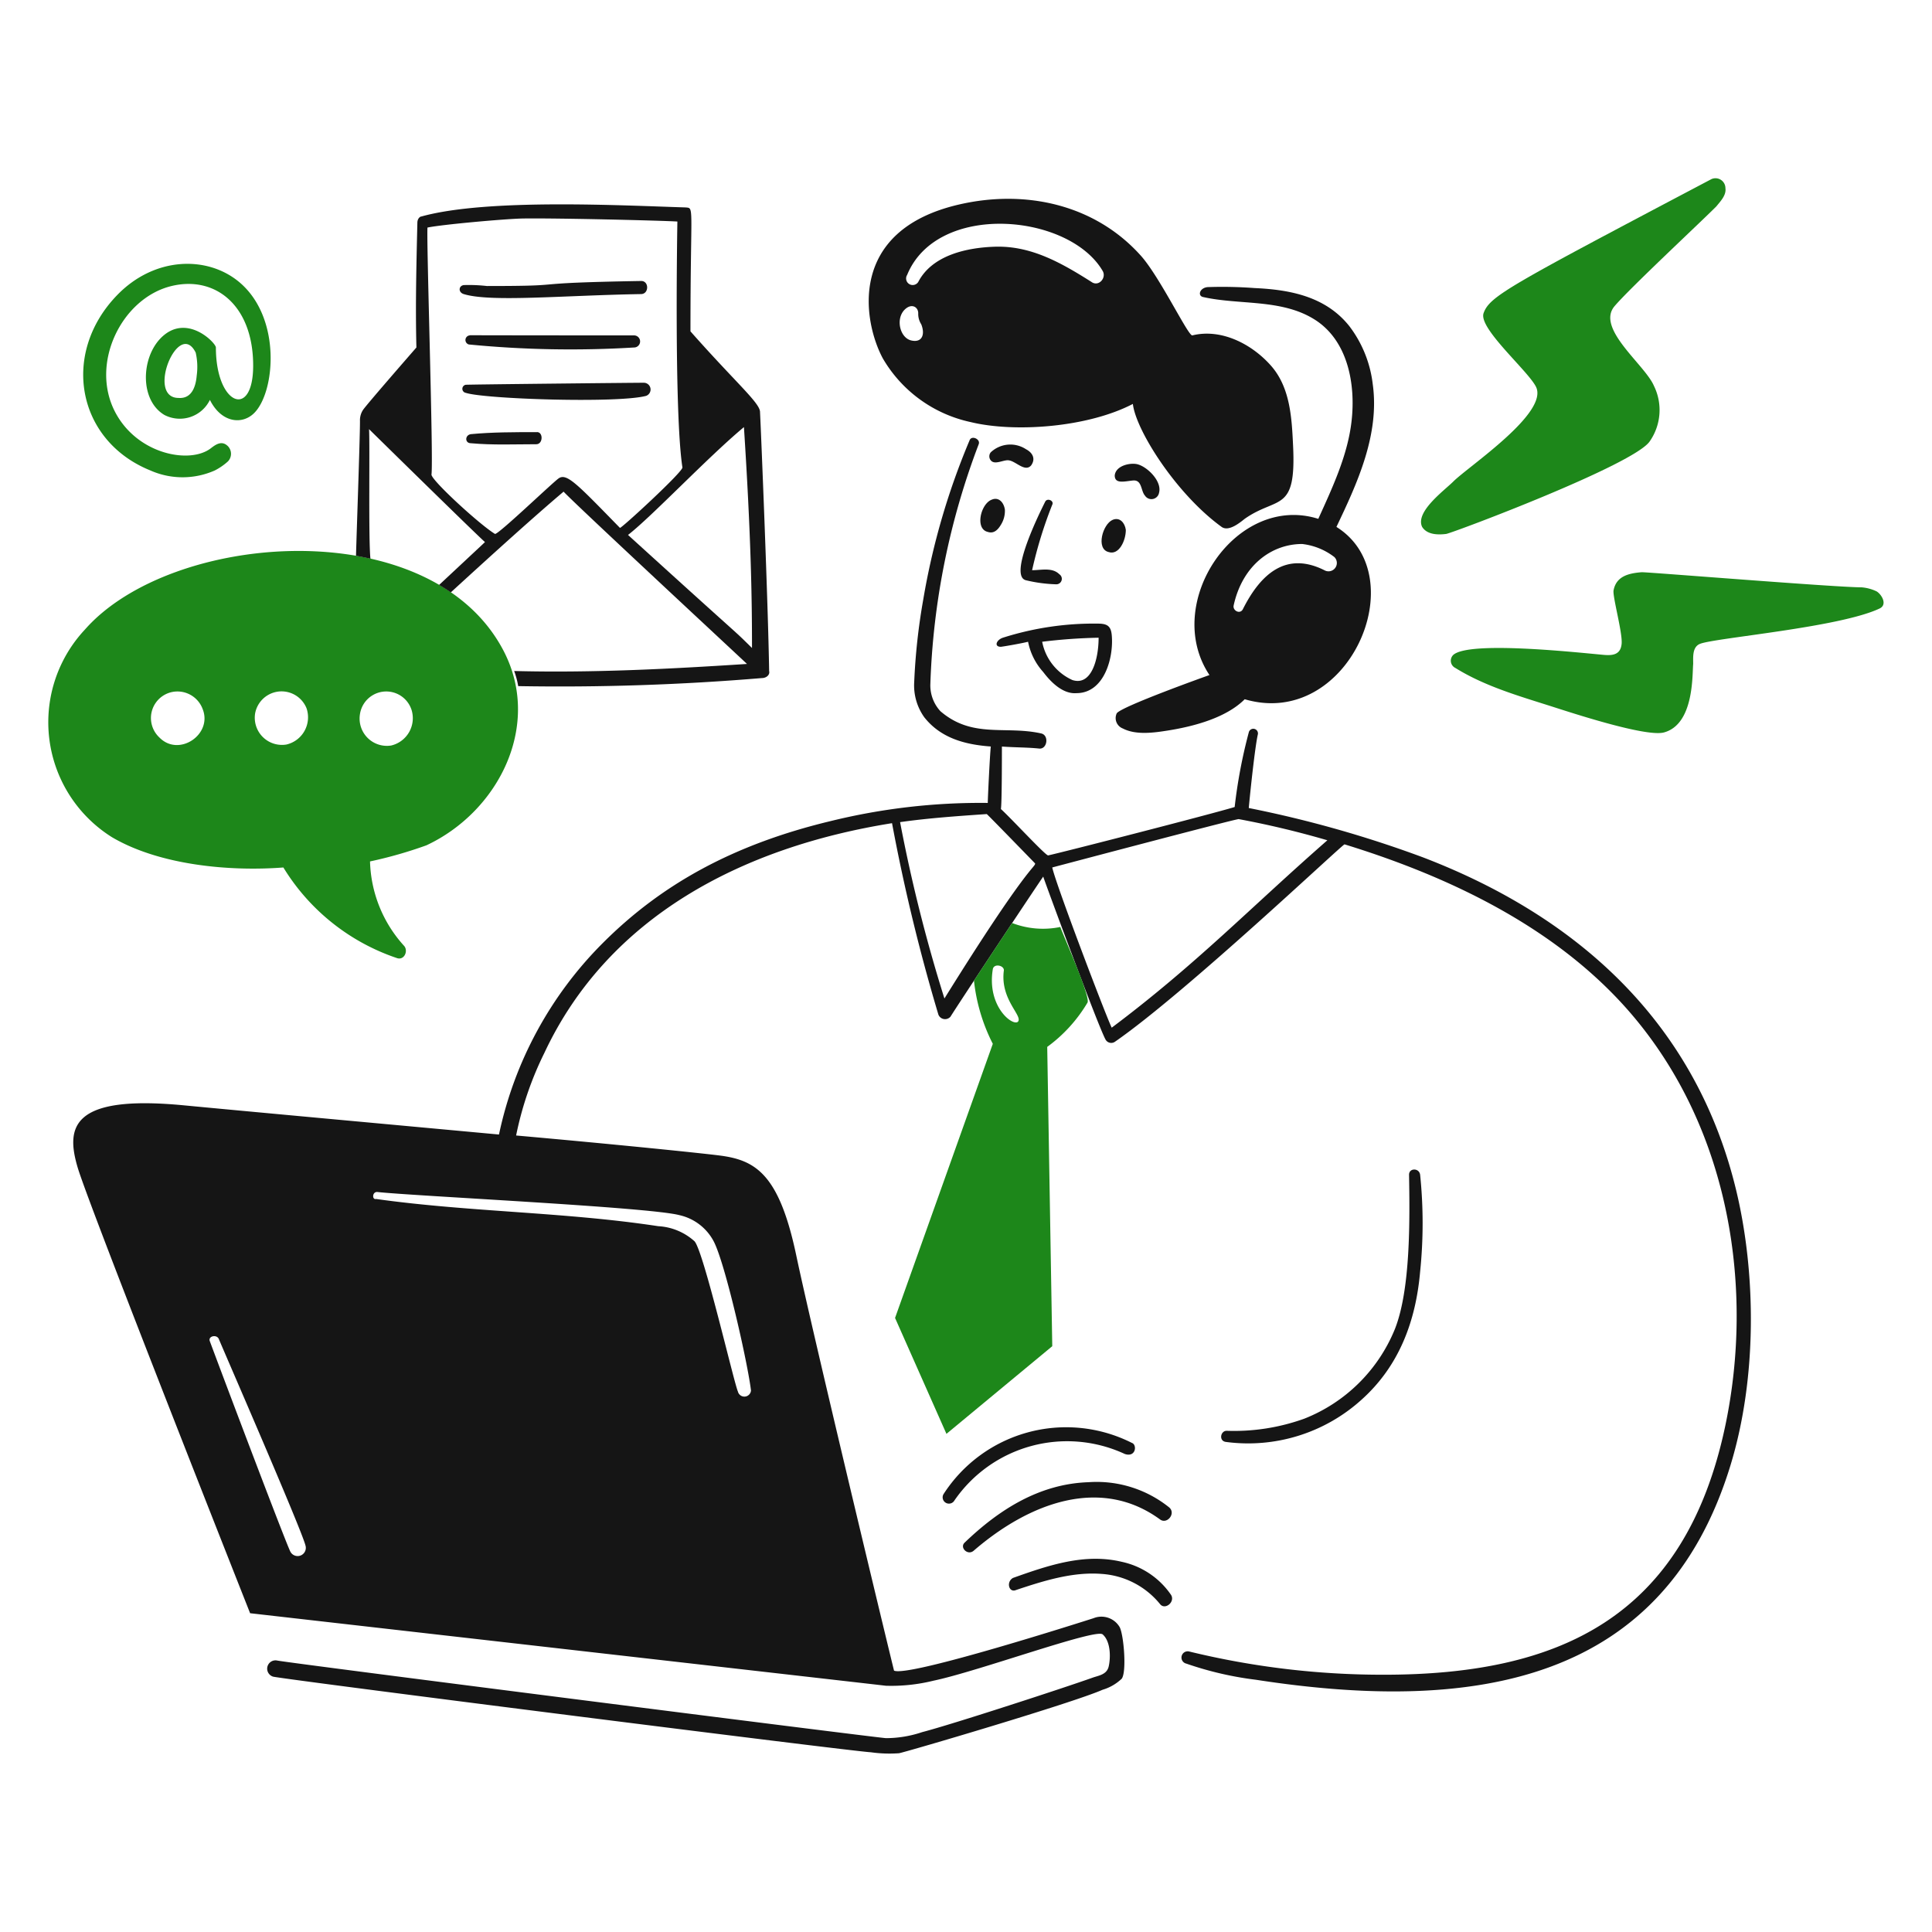 <?xml version="1.0" encoding="UTF-8"?>
<svg xmlns="http://www.w3.org/2000/svg" viewBox="0 0 400 400" id="Support-Team-2--Streamline-Brooklyn" height="400" width="400">
  <desc>
    Support Team 2 Streamline Illustration: https://streamlinehq.com
  </desc>
  <path d="M96.012 60.886c5.57 1.722 20.476 0.27 36.722 0 1.668 -0.028 1.668 -2.742 0 -2.712 -26.2 0.452 -13.104 1.042 -31.922 1.042a33.906 33.906 0 0 0 -4.6 -0.2c-1.242 -0.016 -1.46 1.48 -0.2 1.87Z" fill="#151515" stroke-width="2"></path>
  <path d="M131.274 71.944a1.252 1.252 0 0 0 0 -2.504c-38.85 0 -33.518 -0.07 -34.01 0a0.958 0.958 0 0 0 -0.2 1.878 216.9 216.9 0 0 0 34.21 0.626Z" fill="#151515" stroke-width="2"></path>
  <path d="M96.43 79.664a0.846 0.846 0 0 0 0 1.668c3.868 1.29 31.492 2.2 37.346 0.626a1.4 1.4 0 0 0 -0.416 -2.712c-0.202 -0.024 -36.73 0.354 -36.93 0.418Z" fill="#151515" stroke-width="2"></path>
  <path d="M111.034 89.47c-4.6 0 -9.18 0 -13.56 0.418 -1.252 0.2 -1.252 1.876 0 1.876 4.59 0.418 9.18 0.21 13.56 0.21 1.462 0 1.462 -2.712 0 -2.504Z" fill="#151515" stroke-width="2"></path>
  <path d="M23.2 173.344c9.818 5.776 24.306 7.118 35.468 6.258a44.016 44.016 0 0 0 23.574 18.778c1.454 0.444 2.296 -1.46 1.462 -2.504a27.022 27.022 0 0 1 -7.094 -17.526 89.18 89.18 0 0 0 11.684 -3.338c15.056 -7.058 24.036 -25.06 15.856 -40.476C88.946 105.884 35.426 110 17.564 130.364a28.07 28.07 0 0 0 5.636 42.98Zm12.308 -30.044a5.566 5.566 0 0 1 6.466 3.546c2.052 5.23 -4.954 9.964 -8.97 5.842a5.504 5.504 0 0 1 2.504 -9.388Zm27.956 3.338a5.782 5.782 0 0 1 -4.172 7.51 5.626 5.626 0 0 1 -6.468 -6.468 5.568 5.568 0 0 1 10.64 -1.042Zm21.7 0.2a5.81 5.81 0 0 1 -4.174 7.512 5.646 5.646 0 0 1 -6.468 -6.468 5.504 5.504 0 0 1 10.642 -1.036Z" fill="#1d871a" stroke-width="2"></path>
  <path d="M31.126 97.4a16.462 16.462 0 0 0 13.352 0 12.536 12.536 0 0 0 2.722 -1.88 2.266 2.266 0 0 0 0 -3.13c-1.25 -1.252 -2.49 -0.4 -3.546 0.418 -4.292 3.324 -15.216 1.31 -19.82 -7.51 -5.274 -10.104 1.388 -23.6 11.684 -26.082 9.074 -2.184 16.898 4.026 16.898 16.484 0 11.174 -7.718 8.212 -7.718 -3.756 0 -0.96 -6.2 -7.344 -11.476 -1.878 -4.028 4.18 -4.276 12.842 0.834 15.856a6.924 6.924 0 0 0 9.4 -3.128c2.388 4.778 6.696 5.2 9.18 2.712 4.354 -4.356 5.686 -19.776 -3.13 -27.124 -6.588 -5.49 -17.512 -5.274 -25.246 2.712 -11.696 12.06 -8.396 30.13 6.866 36.306Zm9.6 -19.612c-0.2 2.296 -1.044 4.8 -3.756 4.6 -6.788 0 -0.016 -16.512 3.546 -9.388a13.234 13.234 0 0 1 0.208 4.786Zm8.762 5Z" fill="#1d871a" stroke-width="2"></path>
  <path d="M249.156 61.512c7.51 1.67 16.11 0.342 22.95 4.6 6.932 4.306 8.6 13.358 7.72 21.072 -0.8 7.098 -3.964 13.772 -6.886 20.238 -17.02 -5.374 -32.426 17.5 -22.532 32.34 -0.2 0.062 -18.366 6.546 -19.2 7.928a2.298 2.298 0 0 0 1.252 3.13c2.734 1.42 6.476 0.882 9.388 0.418 5.388 -0.86 12.022 -2.632 15.858 -6.468 21.468 6.314 35.262 -25.506 18.986 -35.678 4.382 -9.18 8.986 -19.2 7.51 -29.626a24.51 24.51 0 0 0 -4.8 -11.894c-4.886 -6.19 -12.314 -7.6 -19.612 -7.928a89.758 89.758 0 0 0 -9.8 -0.2c-1.67 0.19 -2.086 1.86 -0.834 2.068Zm27.122 53.83a1.726 1.726 0 0 1 -2.086 2.712c-7.702 -3.852 -13.05 0.436 -16.9 8.136 -0.626 1.044 -2.106 0.2 -1.878 -0.834 1.8 -8.242 7.782 -12.728 14.188 -12.728a13.388 13.388 0 0 1 6.676 2.714Z" fill="#151515" stroke-width="2"></path>
  <path d="M234.55 83.628c0.586 5.34 8.862 18.552 18.36 25.454 1.452 1.056 3.756 -0.834 4.8 -1.67 6.78 -4.746 10.67 -1.148 10.014 -15.022 -0.276 -5.838 -0.574 -12.146 -4.59 -16.69 -3.914 -4.428 -10.23 -7.744 -16.274 -6.26 -0.836 0.2 -6.704 -12.076 -10.64 -16.482 -9.456 -10.582 -23.79 -13.79 -37.556 -10.64C175.08 47.71 178.836 66.94 182.8 74.24a27.8 27.8 0 0 0 18.152 13.144c9.078 2.216 24.232 1.13 33.598 -3.756Zm-6.258 -27.54c0.85 1.45 -0.836 3.338 -2.296 2.294 -6.26 -3.964 -12.52 -7.546 -20.03 -7.302 -5.634 0.182 -12.936 1.67 -15.856 7.302a1.36 1.36 0 0 1 -2.296 -1.46c6.22 -15.2 33.498 -12.752 40.478 -0.834Zm-38.182 8.762a4 4 0 0 0 0.626 2.296c0.84 2.098 0.178 3.872 -2.086 3.338 -2.37 -0.56 -3.302 -4.6 -1.252 -6.468 1.402 -1.284 2.712 -0.416 2.712 0.834Z" fill="#151515" stroke-width="2"></path>
  <path d="M210.348 329.2c5.634 -1.878 11.688 -3.81 17.734 -3.338a17.018 17.018 0 0 1 12.102 6.26c1.022 1.268 3.13 -0.418 2.294 -1.878a16.562 16.562 0 0 0 -10.222 -6.886c-7.636 -1.822 -15 0.65 -22.534 3.338 -1.46 0.832 -0.834 3.128 0.626 2.504Z" fill="#151515" stroke-width="2"></path>
  <path d="M201.586 321.062c11.57 -10 26.346 -15.438 38.6 -6.468 1.448 1.06 3.336 -1.25 1.878 -2.504a23.964 23.964 0 0 0 -16.692 -5.216c-10.186 0.344 -18.55 5.684 -25.662 12.518 -1.066 1.022 0.642 2.736 1.876 1.67Z" fill="#151515" stroke-width="2"></path>
  <path d="M232.882 301.032c2.304 0.768 2.578 -1.924 1.46 -2.296a30.2 30.2 0 0 0 -39.016 10.642 1.306 1.306 0 0 0 2.294 1.252 28.338 28.338 0 0 1 35.262 -9.598Z" fill="#151515" stroke-width="2"></path>
  <path d="M204.506 110.126c1.252 0.416 2.086 -0.418 2.712 -1.462a5.428 5.428 0 0 0 0.834 -3.128c-0.2 -1.462 -1.25 -2.714 -2.712 -2.088 -2.294 0.836 -3.54 6.052 -0.834 6.678Z" fill="#151515" stroke-width="2"></path>
  <path d="M233.09 109.708c-0.2 -1.46 -1.244 -2.694 -2.712 -2.086 -2.076 0.86 -3.548 6.05 -0.836 6.676 2.108 0.702 3.548 -2.338 3.548 -4.59Z" fill="#151515" stroke-width="2"></path>
  <path d="M212.434 93.016a5.91 5.91 0 0 0 -7.302 0.626 1.304 1.304 0 0 0 0 1.67c0.834 1.044 2.712 -0.2 3.756 0 1.46 0.2 3.338 2.504 4.6 1.044 1.032 -1.462 0.186 -2.692 -1.054 -3.34Z" fill="#151515" stroke-width="2"></path>
  <path d="M217.86 104.492c0.416 -0.834 -1.044 -1.46 -1.462 -0.626 -1.042 2.086 -7.72 15.44 -3.964 16.274a30.164 30.164 0 0 0 6.26 0.834 1.134 1.134 0 0 0 0.626 -2.086c-1.46 -1.46 -3.756 -0.834 -5.634 -0.834a88.912 88.912 0 0 1 4.174 -13.562Z" fill="#151515" stroke-width="2"></path>
  <path d="M207.218 133.91c0.21 0 3.964 -0.626 5.634 -1.042a13.092 13.092 0 0 0 3.13 6.258c1.706 2.268 4.172 4.6 6.884 4.382 5.842 0 7.766 -7.516 7.302 -12.102 -0.19 -1.88 -1.042 -2.294 -2.92 -2.294a62.074 62.074 0 0 0 -19.612 2.92c-1.348 0.45 -1.896 1.878 -0.418 1.878Zm20.238 -1.878c0 4.4 -1.464 10.042 -5.424 8.764a10.956 10.956 0 0 1 -6.26 -7.928 113.026 113.026 0 0 1 11.684 -0.836Z" fill="#151515" stroke-width="2"></path>
  <path d="M299.438 110.542c1.878 -0.416 39.024 -14.39 42.144 -19.2a11.332 11.332 0 0 0 0.836 -11.476c-1.878 -4.382 -12.062 -11.858 -8.138 -16.482 3.164 -3.728 17.526 -17.108 21.074 -20.656 0.834 -1.042 2.086 -2.294 1.878 -3.756a2.056 2.056 0 0 0 -2.922 -1.876c-41.898 22.112 -45.894 24.2 -47.152 27.748 -1.102 3.11 9.18 11.892 10.848 15.232 2.712 5.424 -13.978 16.482 -17.108 19.612 -1.878 1.878 -7.928 6.258 -6.468 9.388 1.044 1.676 3.338 1.676 5.008 1.466Z" fill="#1d871a" stroke-width="2"></path>
  <path d="M339.914 118.47c-2.712 0.21 -5.284 0.822 -5.842 3.756 -0.238 1.248 1.878 8.764 1.67 11.058s-1.874 2.468 -3.756 2.296c-5.832 -0.532 -27.75 -2.922 -31.088 0a1.666 1.666 0 0 0 0.418 2.712c6.05 3.756 12.964 5.748 19.82 7.928 3.772 1.2 19.6 6.448 23.368 5.424 6.25 -1.7 5.842 -11.892 6.05 -14.186 0 -1.462 -0.2 -3.548 1.462 -4.174 3.338 -1.252 28.87 -3.378 37.138 -7.302 1.684 -0.8 0.416 -2.92 -0.626 -3.546a8.786 8.786 0 0 0 -3.128 -0.836c-5.218 0 -43.818 -3.13 -45.486 -3.13Z" fill="#1d871a" stroke-width="2"></path>
  <path d="M183.434 349.018a36.334 36.334 0 0 0 9.8 -1.042c9.218 -1.912 33.6 -10.858 35.052 -9.6 1.676 1.452 1.692 4.8 1.25 6.676 -0.4 1.676 -2.096 1.85 -3.338 2.296 -5.47 1.962 -28.988 9.646 -35.26 11.266a23.61 23.61 0 0 1 -7.51 1.252c-3.128 -0.234 -123.944 -15.6 -126.02 -16.066a1.722 1.722 0 0 0 -0.834 3.34c4.582 0.874 119.55 15.438 123.724 15.648a27.476 27.476 0 0 0 5.842 0.2c1.454 -0.264 35.848 -10.364 42.146 -13.144a9.688 9.688 0 0 0 3.964 -2.296c1.042 -1.46 0.416 -8.972 -0.418 -10.64a4.372 4.372 0 0 0 -5.424 -1.878c-1.258 0.4 -38.39 12.31 -41.312 10.85 -2.92 -11.894 -17.078 -70.944 -20.238 -85.96 -3.514 -16.698 -8.336 -19.676 -15.648 -20.656 -3.334 -0.446 -21.282 -2.296 -42.354 -4.172A69.53 69.53 0 0 1 112.704 218c13.262 -28.314 41.11 -42.63 71.982 -47.57a383.482 383.482 0 0 0 9.6 39.642 1.488 1.488 0 0 0 2.504 0.418c1.67 -2.712 18.152 -27.542 19.2 -29 0 0.21 11.474 31.296 12.936 33.8a1.348 1.348 0 0 0 1.876 0.418c14.74 -10.2 47.128 -40.894 47.57 -40.894 22.388 6.888 44.6 17.664 59.672 35.468 20.444 24.164 24.97 57.028 19.2 84.71 -8.4 40.216 -34.818 51.742 -70.73 51.742a169.068 169.068 0 0 1 -40.268 -4.8 1.29 1.29 0 1 0 -0.626 2.502 69.88 69.88 0 0 0 14.4 3.34c46 7.116 84.628 0.252 98.27 -44.442 5.544 -18.16 5.242 -39.678 1.252 -56.54C351.352 212.242 327.2 190 294.638 177.516a235.526 235.526 0 0 0 -36.094 -10.224c0.2 -2.294 1.252 -12.518 1.878 -15.23a0.962 0.962 0 1 0 -1.878 -0.418 106.308 106.308 0 0 0 -2.92 15.44c-4.8 1.46 -35.678 9.39 -38.6 10.016 -0.416 0.2 -7.51 -7.512 -9.8 -9.6 0.21 -1.044 0.21 -11.058 0.21 -12.936 2.712 0.2 5.22 0.156 7.718 0.418 1.674 0.174 2.096 -2.754 0.418 -3.13 -7.384 -1.662 -14.218 1.106 -20.864 -4.6a7.884 7.884 0 0 1 -2.086 -5.634 153.55 153.55 0 0 1 10.014 -49.656c0.4 -1.048 -1.454 -1.876 -1.878 -0.834a147.886 147.886 0 0 0 -9.6 32.964 128.33 128.33 0 0 0 -1.878 17.108 11.342 11.342 0 0 0 2.086 7.304c3.374 4.276 8.34 5.662 13.77 6.05 -0.2 1.878 -0.626 10.85 -0.626 11.684A129.928 129.928 0 0 0 171.958 170C151.914 174.814 137 183.038 124.8 195.25a79.136 79.136 0 0 0 -21.49 39.642c-24.828 -2.294 -52.988 -4.874 -65.306 -6.05 -23.354 -2.23 -24.4 4.59 -21.906 12.936S51.782 334 51.782 334s128.104 14.6 131.652 15.018Zm73.024 -179.43a187.864 187.864 0 0 1 18.36 4.382c-15.94 13.946 -27.19 25.712 -44.65 38.8 -1.134 -2.268 -11.656 -29.908 -12.308 -33.174 0.2 -0.05 37.768 -10.008 38.598 -10.008Zm-42.146 9.18c0 0.854 -1.578 0.318 -18.778 27.958a322.838 322.838 0 0 1 -9.18 -36.512c5.842 -0.834 11.892 -1.252 17.944 -1.67 0.17 0.086 9.88 10.088 10.014 10.224Zm-136.242 68.016c7.51 0.836 56.332 3.13 62.6 4.8a10.64 10.64 0 0 1 7.094 5.424c2.422 4.634 7.094 25.454 7.72 30.88a1.376 1.376 0 0 1 -2.712 0.2c-0.836 -1.878 -7.094 -29 -8.972 -31.088a12.186 12.186 0 0 0 -7.512 -3.13c-19.4 -2.952 -39.016 -2.92 -58.418 -5.632 -0.844 0.216 -0.844 -1.454 0.2 -1.454Zm-32.756 30.462c1.216 2.936 17.306 39.854 17.942 42.772a1.696 1.696 0 0 1 -3.13 1.252c-0.87 -1.65 -12.452 -32.23 -16.69 -43.6 -0.392 -1.06 1.448 -1.47 1.878 -0.424Z" fill="#151515" stroke-width="2"></path>
  <path d="M288.8 275.16a33.538 33.538 0 0 1 -18.776 18.57 42.962 42.962 0 0 1 -16.066 2.502c-1.252 0 -1.664 2.056 -0.2 2.296a34.978 34.978 0 0 0 28.166 -8.764c7.732 -6.944 11.2 -16.182 12.1 -26.496a97.872 97.872 0 0 0 0 -20.03c-0.172 -1.466 -2.322 -1.46 -2.294 0 0.162 9.422 0.314 23.714 -2.93 31.922Z" fill="#151515" stroke-width="2"></path>
  <path d="M234.55 99.484c1.934 -0.19 1.614 2.136 2.504 3.13a1.6 1.6 0 0 0 2.922 -0.626c0.6 -2.302 -2.292 -5.23 -4.382 -5.842 -1.458 -0.426 -4.6 0.2 -4.8 2.296 0.006 1.8 1.974 1.22 3.756 1.042Z" fill="#151515" stroke-width="2"></path>
  <path d="M209.548 191.098c-2.576 3.878 -5.49 8.276 -7.898 11.93a37.6 37.6 0 0 0 3.9 13.086l-20.238 56.752 10.64 24 21.908 -18.15 -1.044 -61.968a30.686 30.686 0 0 0 8.346 -9.18c0.648 -1.224 -5.162 -14.23 -5.634 -15.648a17.744 17.744 0 0 1 -9.98 -0.822Zm1.218 20.426c-1.044 1.044 -6.486 -3.132 -5.216 -10.848 0.2 -1.252 2.294 -0.836 2.294 0.2 -0.834 6.058 3.956 9.396 2.922 10.648Z" fill="#1d871a" stroke-width="2"></path>
  <path d="M157.354 85.298c0 -1.878 -5 -6.052 -14.4 -16.692 0 -26.554 0.844 -25.474 -1.044 -25.662 -12.472 -0.368 -40.93 -1.938 -54.664 1.876 -0.282 0 -0.814 0.432 -0.834 1.252 -0.2 8.562 -0.418 17.11 -0.2 25.872 0 0 -10.4 11.908 -11.058 12.936a3.874 3.874 0 0 0 -0.624 2.294c0 3.682 -0.72 23.718 -0.822 27.904q1.506 0.26 2.986 0.6c-0.432 -4.114 -0.096 -23.758 -0.288 -26.828 0.418 0.418 23.368 22.95 24 23.368 -0.476 0.476 1.65 -1.512 -9.496 8.892q1.246 0.726 2.426 1.536c18.2 -16.68 23.026 -20.542 23.344 -20.86 2.296 2.504 37.348 35.052 37.974 35.678 -16.066 1.042 -32.132 1.876 -48.2 1.46a17.4 17.4 0 0 1 0.836 3.13 502.93 502.93 0 0 0 50.49 -1.67c0.836 0 1.67 -0.626 1.462 -1.46 -0.22 -13.986 -1.68 -49.662 -1.888 -53.626Zm-41.728 13.77c-1.45 1.06 -12.52 11.684 -13.146 11.474 -3.128 -1.878 -13.352 -11.266 -13.144 -12.31 0.418 -3.338 -1.042 -47.57 -0.834 -51.116 2.92 -0.626 16.274 -1.826 19.82 -1.878 7.096 -0.104 28.376 0.418 31.922 0.626 0 0.2 -0.71 39.504 1.044 50.908 0.2 0.834 -12.73 12.73 -12.936 12.518 -8.868 -9.076 -11.044 -11.456 -12.726 -10.222Zm14.4 11.684c4.894 -3.784 16.522 -16.1 24 -22.326 1.452 22.538 1.668 35.112 1.668 45.738 -4.724 -4.632 0.812 0.664 -25.672 -23.412Z" fill="#151515" stroke-width="2"></path>
</svg>
